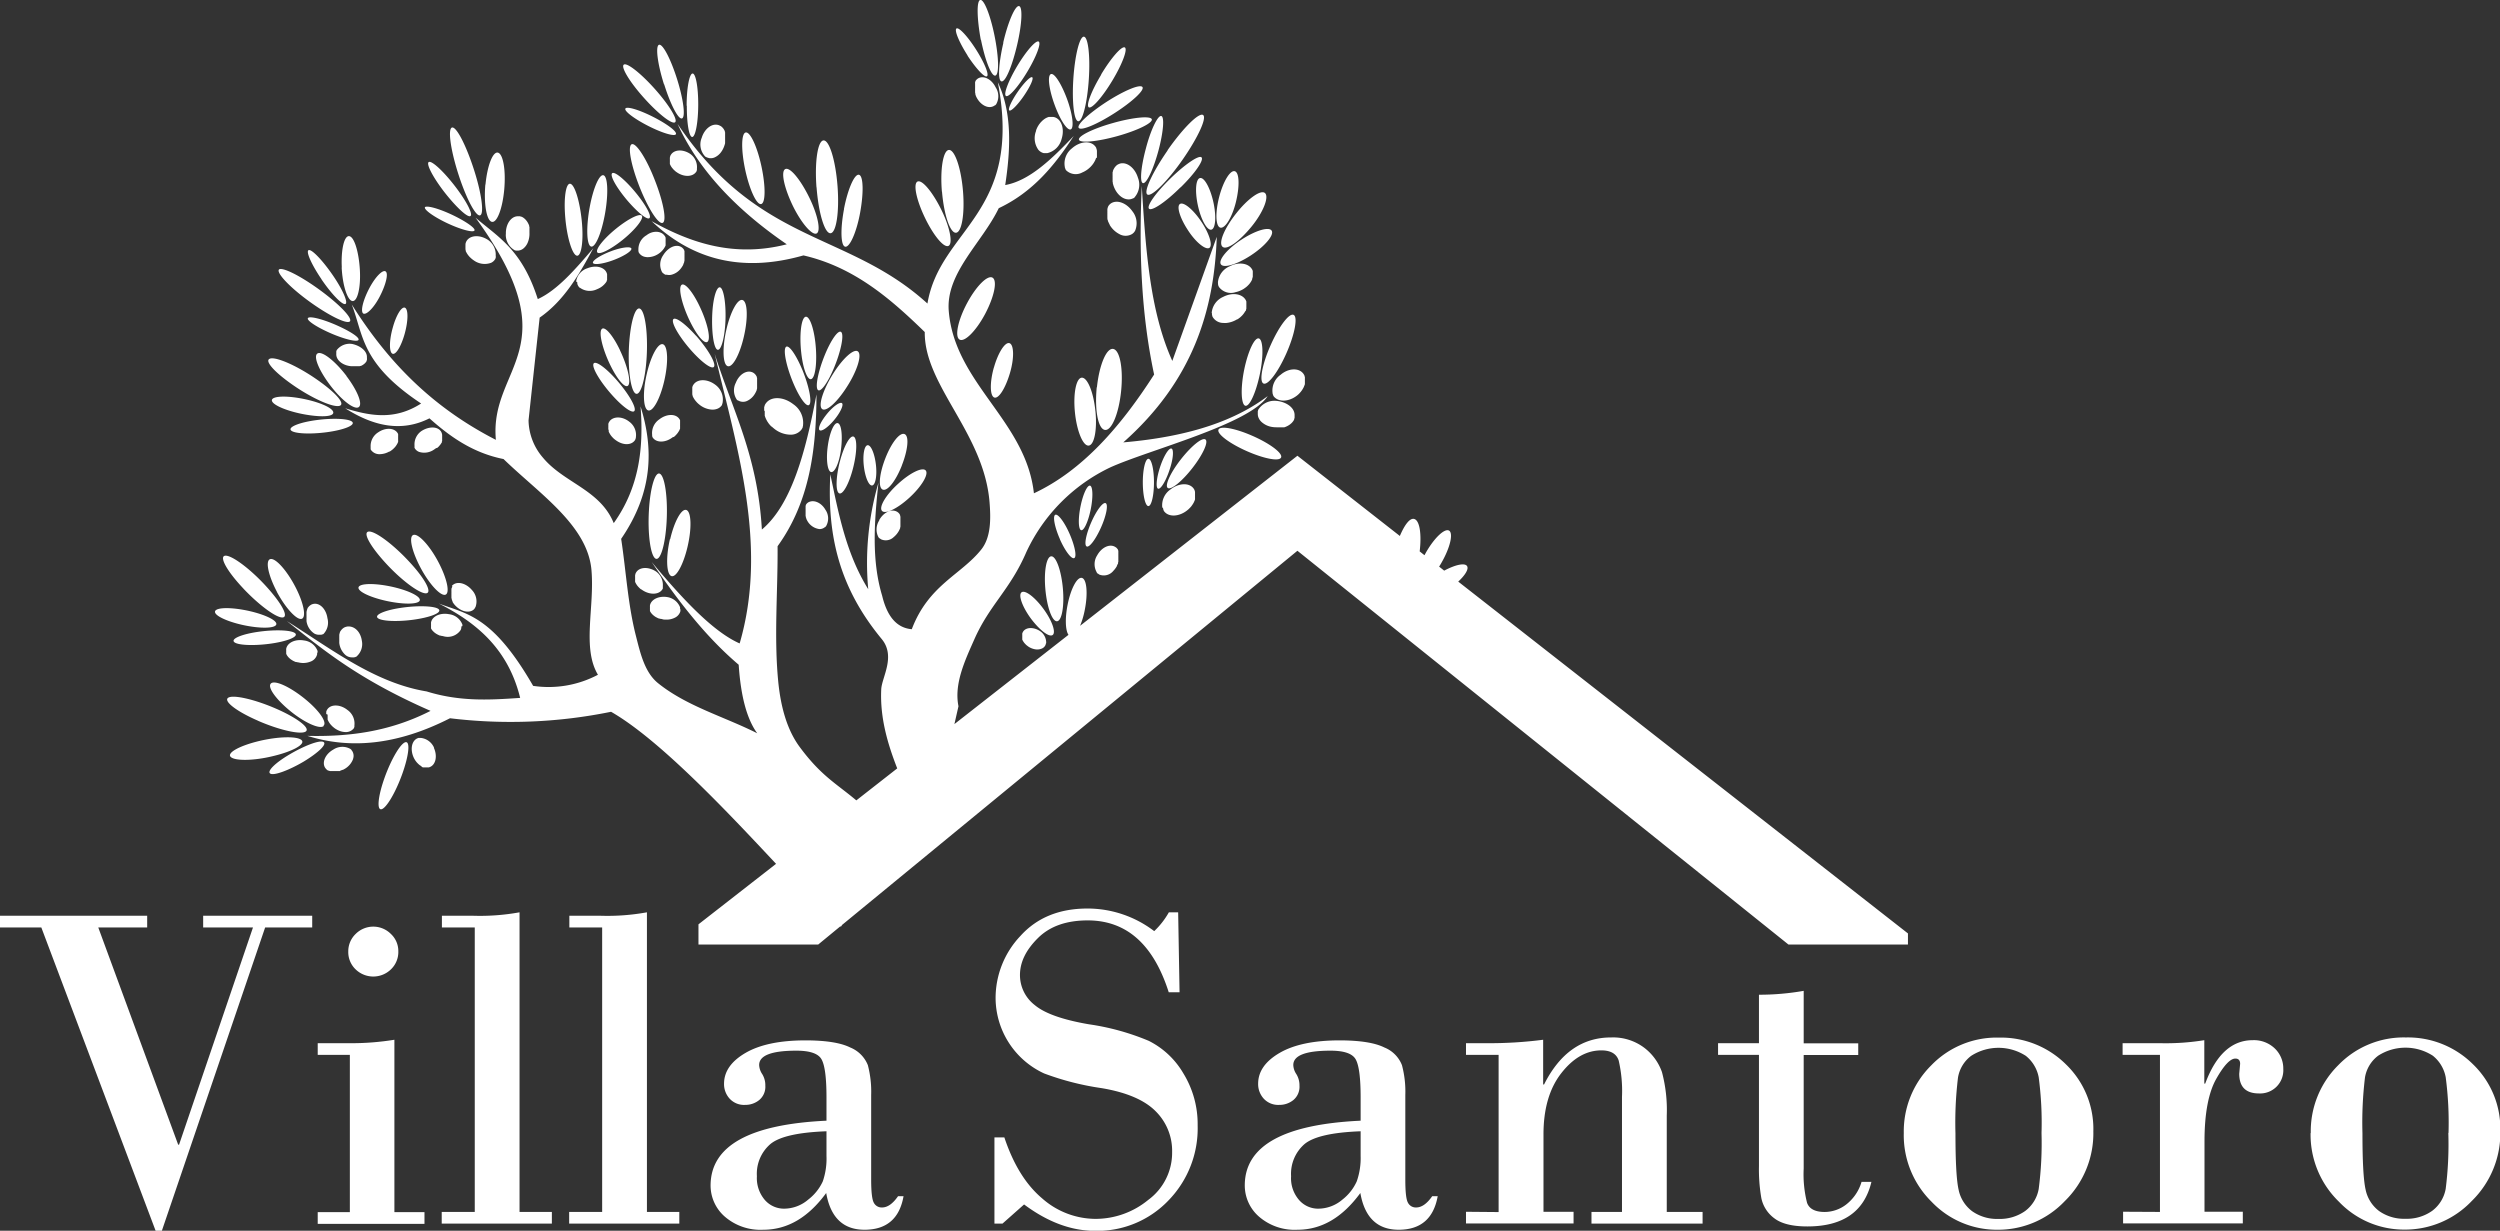 <?xml version="1.0" encoding="UTF-8"?>
<svg xmlns="http://www.w3.org/2000/svg" viewBox="0 0 522 256.98">
  <rect x="0" y="0" width="522" height="256.98" fill="#333333" stroke="none"/>
  <defs>
    <style>.cls-1{fill:#fff;fill-rule:evenodd;}</style>
  </defs>
  <g id="Livello_2" data-name="Livello 2">
    <g id="Livello_3" data-name="Livello 3">
      <path class="cls-1" d="M304.48,121.44c1.44-1.34,2.21-2.59,1.86-3.21-.43-.77-2.43-.34-4.79.92l-1.06-.84c.17-.26.34-.54.5-.83,1.78-3.09,2.49-6.08,1.6-6.67s-3.06,1.43-4.83,4.52l-.33.6-1-.8c.43-3.61,0-6.46-1.14-6.77-.91-.25-2,1.2-3,3.55L270.9,95.16l-45.38,35.51a17,17,0,0,0,1-3.42c.66-3.37.39-6.32-.61-6.58s-2.34,2.25-3,5.63c-.56,2.83-.45,5.36.19,6.25l-23.82,18.64.85-3.73c-.95-4.67,1.36-9.56,3.29-13.92,3.21-7.29,7.49-10.38,10.88-18.27a36.75,36.75,0,0,1,17.53-17.68c8.12-3.67,29.11-9,32.86-14.88-6.44,4.85-15.72,8.42-30.15,9.66,14.48-12.82,19-27.5,19.52-42.91l-9.28,25.9c-4.72-10.45-5.57-23.47-6.38-36.53-.58,13.24-.19,26.4,2.58,39.37-7,10.91-15,20.08-25.1,24.8-1.67-15.2-16.55-22.92-17.78-38.08-.64-7.92,7-14.3,10.44-21.45,7.07-3.33,11.68-8.91,15.66-15.08-4.59,4.82-9.21,9.32-14.31,10.25,1.18-7.79,1.41-15.22-1.54-21.46,5.28,27.59-12.05,30.48-14.7,46.2C177,48.22,158.59,51.25,141.48,25.88c4.14,9.14,11.7,17.53,22.8,25.13-10.76,2.75-19.78-.11-28.22-4.83,8.26,7.84,18.55,10.9,31.7,7.15,10.55,2.43,18.14,9,25.33,16-.13,11.18,12.37,21.07,13.53,35.57.26,3.32.34,7.25-1.74,9.85-4.23,5.29-11,7.39-14.5,16.63-2.92-.25-5.07-2.33-6.19-7-2.23-7.37-1.65-15.44-.77-23.58a60,60,0,0,0-2.13,22.23c-4.63-7.45-6.18-15.74-7.92-24-.68,12.88,1.9,23.71,10.73,34.4,3,3.64,0,8-.1,10.54-.27,5.92,1.34,11.34,3.34,16.47l-8.54,6.68C174.53,163.54,171.45,162,167,156c-2.76-3.71-3.94-8.55-4.45-13.15-1-9.54-.12-19.2-.19-28.8,6.74-9.33,8.09-20.31,8.12-31.7-2.28,12.15-5.25,23.05-11.4,28.22-.89-15.54-6.18-25-9.86-36.72,4.76,20.09,11.14,40.14,5.22,60.5-5.51-2.42-11.83-9.17-18.37-17,5.43,8,11.2,15.53,18.17,21.45.42,6.39,1.65,11.27,3.87,14.31-6.89-3.48-14.66-5.61-20.68-10.44-2.84-2.27-3.74-6.34-4.64-9.86-1.7-6.63-2.06-13.53-3.09-20.3,6.66-9.72,6.8-18.82,4.05-27.64.65,8.5-.19,16.77-5.6,24.36-2.85-7-10.4-8.38-14.79-13.68a12.22,12.22,0,0,1-3-7.78q1.15-10.73,2.32-21.45c5.06-3.51,8.22-8.92,11.21-14.5-3.78,4.44-7.56,8.8-11.6,10.63-3.3-10.34-8.28-12.95-13-17,20.07,27.55,2.83,30.93,4.25,46.39C89.4,84.6,80.41,74.63,73.44,63.57c2.5,6.44,1.84,12.27,14.49,20.68-5.61,3.61-10.75,2.55-15.85,1C78,89,83.81,90.29,89.67,87.35c4.34,3.86,9.07,7.22,15.47,8.5,7.48,7.26,17.56,13.84,18.36,23.2.67,7.81-2,16.22,1.35,21.84a22,22,0,0,1-13.53,2.32c-8.49-14.74-13.9-15-19.71-17.2,7.92,4,14.5,9.52,17,19.71-6.25.43-12.5.83-19.53-1.35-10.77-1.77-19.79-8.78-29.18-14.69,7.7,6.08,14.88,12.13,30,18.75-8.72,4.44-17.25,5.41-25.71,5.22,8.83,2.77,18.62,2,29.77-3.68a104.78,104.78,0,0,0,33.63-1.35c10.09,5.79,24.12,20.7,34.45,31.75L145.84,193v4.22h25l4.57-3.76c.21,0,.33-.07.36-.29L270.9,115l102.53,82.22h24.95v-2.32ZM120.31,58.78v-.1h0A3.45,3.45,0,0,1,122.68,56c1.74-.69,3.53-.24,4,1a1.38,1.38,0,0,1,.08.27h0a1.13,1.13,0,0,1,0,.18s0,0,0,0a1.92,1.92,0,0,1,0,.24v0a1.36,1.36,0,0,1,0,.2.31.31,0,0,1,0,.08l0,.16,0,.08a.75.75,0,0,1,0,.16l0,.09a.91.91,0,0,1-.07.14l0,.1-.08.13-.06.1-.09.13-.08.09-.11.13-.08.09-.12.12-.09.08-.13.12-.1.08-.15.11-.1.07-.17.11-.1.06-.21.1-.08.05-.31.13a3.47,3.47,0,0,1-3.55-.33l-.07,0a1.9,1.9,0,0,1-.4-.61,1.42,1.42,0,0,1-.07-.22s0,0,0-.06l0-.16v-.07A.92.92,0,0,1,120.31,58.78Zm20.16,32.51c-1.45,1.14-3.29,1.21-4.1.18h0l-.13-.18,0-.06-.07-.14,0-.07c0-.05,0-.1,0-.15a.14.14,0,0,1,0-.07v0h0a3.45,3.45,0,0,1,1.5-3.24c1.46-1.14,3.3-1.22,4.11-.18a1.5,1.5,0,0,1,.15.23h0a1,1,0,0,1,.07.15.08.08,0,0,1,0,0A1.43,1.43,0,0,1,142,88a.2.2,0,0,0,0,.07l0,.16a.34.34,0,0,1,0,.1s0,.1,0,.15v.1s0,.1,0,.15,0,.07,0,.1a.77.77,0,0,0,0,.15l0,.11,0,.15a.49.49,0,0,0,0,.11c0,.05,0,.1,0,.15l-.05.11-.06.14-.06.12s0,.09-.07.14l-.07.11-.09.14-.08.12a1.47,1.47,0,0,0-.1.13l-.09.11-.12.13-.09.1-.14.14-.09.09-.19.15Zm16.64-13.55a1.41,1.41,0,0,1,.24.13h0l.15.11,0,0,.17.16,0,0,.12.15.05.07.08.13.05.09.06.13a.49.49,0,0,1,0,.11.69.69,0,0,1,.05.13.76.76,0,0,1,0,.11l0,.15,0,.12a.68.68,0,0,1,0,.15s0,.08,0,.12,0,.1,0,.15,0,.09,0,.13v.16a.66.66,0,0,1,0,.14s0,.11,0,.16,0,.09,0,.14l0,.17s0,.09,0,.13,0,.12,0,.18l0,.13a1.39,1.39,0,0,1-.06.19l0,.12-.1.25a.17.17,0,0,0,0,0,4.68,4.68,0,0,1-.31.59h0a3.71,3.71,0,0,1-1.51,1.42,2,2,0,0,1-1.69.1h0l-.19-.1-.06,0-.13-.09L154,83.6l-.12-.11,0,0,0,0h0a3.44,3.44,0,0,1-.24-3.57C154.33,78.16,155.9,77.21,157.11,77.74ZM132.77,91.31h0v0a.25.25,0,0,0,0,.07s0,.1-.05.15l0,.07a.91.91,0,0,1-.07.14l0,.06-.12.18h0c-.75,1-2.38,1-3.77.06a4.15,4.15,0,0,1-.34-.24l-.26-.21-.08-.08-.15-.15-.09-.1-.12-.13-.09-.11-.1-.13-.08-.12-.08-.13-.08-.12s0-.09-.07-.14l-.06-.12-.06-.13s0-.09,0-.13l0-.13a2619332895820.31,2619332895820.31,0,0,0-.08-.26.5.5,0,0,1,0-.12.68.68,0,0,1,0-.14s0-.08,0-.12v-.13s0-.08,0-.11a.76.76,0,0,0,0-.15.31.31,0,0,0,0-.1l0-.16s0,0,0-.07a1.42,1.42,0,0,1,.07-.22l0,0a1.19,1.19,0,0,1,.08-.16h0l.15-.23c.81-1,2.65-1,4.11.18A3.42,3.42,0,0,1,132.77,91.31Zm5.63,31.07h0v0s0,0,0,.06a.75.75,0,0,1,0,.16.19.19,0,0,1,0,.07.88.88,0,0,1,0,.15l0,.06a2,2,0,0,1-.11.2c-.72,1.1-2.55,1.18-4.11.17l-.27-.19-.06,0-.19-.15-.08-.08-.15-.14-.08-.09a.86.86,0,0,1-.13-.14l-.08-.09-.11-.14-.07-.1-.09-.14-.07-.11-.07-.14-.06-.11-.06-.14a1.17,1.17,0,0,1,0-.11s0-.09,0-.14a.49.49,0,0,1,0-.11l0-.14,0-.11s0-.09,0-.14,0-.07,0-.11v-.24a.77.77,0,0,1,0-.15.28.28,0,0,1,0-.09,1.42,1.42,0,0,1,.05-.22.25.25,0,0,0,0-.07l.06-.14h0a1.41,1.41,0,0,1,.13-.24c.71-1.1,2.55-1.18,4.1-.17A3.43,3.43,0,0,1,138.4,122.38Zm3.67,4.89v.07a1.64,1.64,0,0,1,0,.22c0,.09-.05.18-.07.26a2.16,2.16,0,0,1-.91,1.06,3.79,3.79,0,0,1-2.15.49c-.2,0-.4,0-.6-.07h0l-.27-.07-.11,0-.2-.06-.12,0-.18-.07-.12-.05-.16-.08-.11-.06-.16-.08-.1-.07-.14-.09-.1-.08-.13-.1-.09-.08-.11-.1-.08-.09a.52.52,0,0,1-.1-.11l-.08-.09a1,1,0,0,0-.08-.11l-.06-.1a.75.75,0,0,1-.07-.12l-.06-.1,0-.12a.69.69,0,0,1,0-.1.74.74,0,0,1,0-.14l0-.09a1.57,1.57,0,0,1,0-.23v-.08s0-.09,0-.14h0a2.45,2.45,0,0,1,0-.27c.24-1.29,1.91-2.07,3.73-1.73A3.44,3.44,0,0,1,142,126.8h0v0a.64.64,0,0,1,0,.07s0,.1,0,.15,0,0,0,.08Zm-45.75,3.56v.07a.89.89,0,0,1,0,.22,1.41,1.41,0,0,1-.14.44,3.25,3.25,0,0,1-3.58,1.29h0l-.3-.07-.09,0-.22-.06-.11,0-.18-.07-.11-.05-.17-.08-.11-.06-.16-.09-.1-.06a.71.71,0,0,1-.14-.1l-.1-.07-.13-.1-.09-.08a1.14,1.14,0,0,1-.11-.11l-.08-.08-.1-.11-.08-.09-.08-.12a.47.47,0,0,1-.06-.09l-.08-.13a.41.41,0,0,0,0-.09.69.69,0,0,1,0-.13.36.36,0,0,1,0-.09s0-.1,0-.15a.24.24,0,0,0,0-.08,1.85,1.85,0,0,1,0-.23v-.08c0-.05,0-.1,0-.14h0a2.48,2.48,0,0,1,0-.27c.24-1.29,1.91-2.07,3.73-1.73a3.41,3.41,0,0,1,2.82,2.18h0v0a.2.2,0,0,1,0,.07l0,.16a.17.17,0,0,0,0,.07Zm-30.1,5.5a.22.22,0,0,1,0,.08,1.49,1.49,0,0,1,0,.21h0a2.18,2.18,0,0,1-1.46,1.55,4.06,4.06,0,0,1-2.27.18l-.32-.07-.1,0-.21-.06-.12,0-.18-.07-.12-.06-.16-.07-.11-.06-.15-.09-.11-.07-.14-.09-.1-.07-.12-.1-.09-.08-.12-.11-.08-.08-.1-.11-.07-.09-.09-.12-.06-.09a.75.75,0,0,1-.07-.12.93.93,0,0,1-.05-.1l-.06-.13,0-.09c0-.05,0-.09,0-.14l0-.09a1.81,1.81,0,0,1,0-.23.34.34,0,0,1,0-.1v-.12h0a1.24,1.24,0,0,1,0-.27c.24-1.29,1.91-2.07,3.72-1.74a3.45,3.45,0,0,1,2.83,2.19h0v0a.64.64,0,0,0,0,.07.77.77,0,0,1,0,.15.25.25,0,0,1,0,.08A.76.76,0,0,1,66.22,136.33Zm7.37,20.57a1.88,1.88,0,0,1,.22,1.19,3.47,3.47,0,0,1-.13.51,4,4,0,0,1-1.81,2,2.1,2.1,0,0,1-.3.15.2.2,0,0,1-.08,0l-.21.09-.11,0L71,161l-.12,0-.18,0-.12,0-.17,0-.13,0-.16,0h-.68l-.15,0-.11,0-.14,0-.11,0-.14-.05-.09,0-.14-.07-.08,0-.16-.1,0,0-.18-.16h0l-.13-.15h0a1.77,1.77,0,0,1-.16-.22c-.65-1.15.12-2.82,1.73-3.73a3.42,3.42,0,0,1,3.57-.15h0l.25.22,0,.06A1.1,1.1,0,0,1,73.59,156.9Zm17-.76c.77,1.69.41,3.49-.79,4a2.5,2.5,0,0,1-.25.09h0l-.19,0h0a1,1,0,0,1-.24,0h-.32l-.16,0-.09,0-.15,0-.1,0-.13-.06-.11-.05L88,160l-.11-.07-.12-.08-.11-.07-.12-.09-.1-.09-.11-.1-.1-.1-.11-.11-.1-.11a1.47,1.47,0,0,1-.1-.13l-.09-.11-.1-.14-.08-.12-.09-.16a.75.75,0,0,1-.07-.12l-.12-.24,0,0c-.76-1.69-.41-3.49.79-4h0l.2-.08.07,0,.14,0h.33A3.42,3.42,0,0,1,90.64,156.14Zm3.76-33.81h0a1.8,1.8,0,0,1,.2-.19c1-.84,2.79-.36,4,1.07a3.44,3.44,0,0,1,.75,3.5h0v0a1.67,1.67,0,0,1-.18.28l0,.06a1.88,1.88,0,0,1-.24.25c-1,.83-2.79.36-4-1.07v0c-.06-.08-.13-.16-.19-.25l-.05-.07-.13-.2,0-.09a1.14,1.14,0,0,1-.1-.19l0-.09-.09-.19,0-.1-.06-.18a.42.42,0,0,1,0-.1c0-.06,0-.12,0-.18a.36.36,0,0,1,0-.1,1.16,1.16,0,0,1,0-.18s0-.07,0-.1a1.11,1.11,0,0,1,0-.17.41.41,0,0,1,0-.11.86.86,0,0,1,0-.16v-.1c0-.06,0-.11,0-.16a.34.34,0,0,1,0-.1,1,1,0,0,1,0-.16s0-.06,0-.09l0-.15s0-.05,0-.08a.89.89,0,0,1,.08-.17l0-.05a.82.82,0,0,1,.12-.2s0,0,0,0ZM67.51,132.41h0l0,0-.07,0-.13.07-.07,0-.14.05-.07,0-.21,0h0a2,2,0,0,1-1.18-.24A3.71,3.71,0,0,1,64,129.7c0-.12,0-.23,0-.34v-.08a1.93,1.93,0,0,1,0-.24v-.11a1.48,1.48,0,0,0,0-.21.49.49,0,0,0,0-.12l0-.18a.5.5,0,0,1,0-.12l0-.18,0-.12,0-.16s0-.08,0-.12l.06-.15s0-.07,0-.11a.61.61,0,0,1,.07-.14.54.54,0,0,1,0-.11l.08-.13,0-.09.09-.13.07-.08.1-.12.06-.07.12-.1.06-.06.17-.11,0,0a2.25,2.25,0,0,1,.21-.12h0l.18-.06h0a1.31,1.31,0,0,1,.27-.06c1.3-.19,2.57,1.15,2.83,3A3.44,3.44,0,0,1,67.51,132.41Zm.61,16.68c0-.05,0-.1,0-.15a.28.28,0,0,1,0-.09l0-.17s0,0,0-.06a1.42,1.42,0,0,1,.07-.22.05.05,0,0,1,0,0,1.19,1.19,0,0,1,.08-.16h0a1.5,1.5,0,0,1,.15-.23c.81-1,2.65-.93,4.1.21a3.46,3.46,0,0,1,1.48,3.26h0v0a.25.25,0,0,1,0,.07.78.78,0,0,1,0,.14l0,.08-.06.13,0,.06a.94.94,0,0,1-.12.18h0a2.12,2.12,0,0,1-1.82.71,3.76,3.76,0,0,1-1.1-.24,4.61,4.61,0,0,1-1.19-.68l-.1-.09-.15-.12-.11-.11-.12-.12-.1-.11-.11-.12-.09-.12-.1-.13-.08-.12-.08-.13a.75.75,0,0,1-.07-.12.91.91,0,0,1-.07-.14.34.34,0,0,1-.06-.12l-.06-.14a.61.61,0,0,1,0-.12s0-.09,0-.14l0-.12a.57.57,0,0,1,0-.14.43.43,0,0,1,0-.11.78.78,0,0,1,0-.14.49.49,0,0,1,0-.12.66.66,0,0,1,0-.14Zm7.43-15.33a3.44,3.44,0,0,1-1.18,3.38h0l-.07,0-.13.07-.07,0-.15.05-.06,0-.22,0h0l-.24,0a2.11,2.11,0,0,1-1.43-.62,4,4,0,0,1-1.16-2.38.28.28,0,0,1,0-.09l0-.23V134c0-.06,0-.13,0-.19s0-.09,0-.13v-.19s0-.09,0-.13a.88.88,0,0,1,0-.17.51.51,0,0,1,0-.13l0-.17,0-.13s0-.1,0-.15a.56.56,0,0,0,0-.12l.06-.15,0-.12.07-.14s0-.07,0-.1l.08-.13.06-.1.09-.12.06-.08.1-.12a.46.46,0,0,1,.07-.07,1.31,1.31,0,0,1,.12-.11l.06-.05.16-.12,0,0,.21-.11h0l.19-.07h0l.27-.07C74,130.6,75.29,131.93,75.55,133.76ZM150.89,84h0v0a.19.19,0,0,0,0,.07l-.06.17,0,.08-.07.15,0,.07a1.27,1.27,0,0,1-.13.19v0a2,2,0,0,1-.85.62,2.74,2.74,0,0,1-1.26.17,4.66,4.66,0,0,1-2.45-1l-.08-.07-.2-.16-.11-.11-.15-.14-.1-.12-.13-.14-.1-.13-.11-.14-.09-.13-.1-.15s-.05-.09-.07-.13l-.09-.15-.06-.14a1,1,0,0,1-.07-.15,1.12,1.12,0,0,1,0-.13l-.06-.16,0-.13,0-.16a.51.51,0,0,1,0-.13l0-.15c0-.05,0-.09,0-.13a.81.81,0,0,1,0-.16v-.11a.91.91,0,0,1,0-.17.34.34,0,0,1,0-.1l0-.19a.64.64,0,0,1,0-.07,1.83,1.83,0,0,1,.08-.25s0,0,0,0a.89.89,0,0,1,.08-.17h0a1.84,1.84,0,0,1,.17-.25c.9-1.15,2.94-1.07,4.56.2A3.79,3.79,0,0,1,150.89,84Zm8.67,1.69a1.48,1.48,0,0,1,0-.21s0-.08,0-.12,0-.16,0-.24,0-.06,0-.09.06-.2.1-.3l0-.06a1.47,1.47,0,0,1,.1-.22h0a2.11,2.11,0,0,1,.21-.31c1.11-1.43,3.63-1.32,5.64.24a4.7,4.7,0,0,1,2.06,4.46h0a0,0,0,0,1,0,0,.29.29,0,0,1,0,.09,1.72,1.72,0,0,1-.07.21l0,.1c0,.06-.06.12-.09.19l-.05.08a2.13,2.13,0,0,1-.16.25h0a2.83,2.83,0,0,1-2.29,1,5.53,5.53,0,0,1-3.35-1.24l-.35-.29-.1-.1L161,89a.69.69,0,0,1-.11-.13l-.18-.19a1.71,1.71,0,0,0-.11-.14l-.15-.19-.1-.16a1.27,1.27,0,0,1-.13-.19l-.09-.15-.1-.2a.8.8,0,0,1-.08-.16l-.09-.19-.06-.16a1.59,1.59,0,0,1-.07-.2.75.75,0,0,1-.05-.16,1.33,1.33,0,0,1,0-.19l0-.16a.69.69,0,0,1,0-.2.77.77,0,0,1,0-.15,1.34,1.34,0,0,1,0-.2Zm12.84,20.82a3.21,3.21,0,0,1,.09,3.34h0a2.39,2.39,0,0,1-.22.23l-.05,0a1.51,1.51,0,0,1-.26.18,1.69,1.69,0,0,1-.88.21,3.39,3.39,0,0,1-2.59-1.87c-.05-.1-.09-.19-.14-.28l0-.08c0-.07-.06-.14-.08-.2a.49.49,0,0,1,0-.11l-.06-.17,0-.11c0-.06,0-.12,0-.17a.5.5,0,0,1,0-.12l0-.16s0-.07,0-.11,0-.11,0-.16,0-.08,0-.11v-.27a.71.71,0,0,0,0-.14s0-.08,0-.11a.59.59,0,0,1,0-.14.43.43,0,0,1,0-.11l0-.13,0-.1s0-.08,0-.13a.36.36,0,0,1,0-.09l.06-.12,0-.08.09-.13a.1.1,0,0,1,0,0,1.15,1.15,0,0,1,.14-.17l0,0,.12-.1h0a1.1,1.1,0,0,1,.21-.14C170,104.27,171.57,105,172.4,106.53Zm46,27.8h0a1.43,1.43,0,0,1-.07.28l0,0a1.23,1.23,0,0,1-.12.26h0a1.47,1.47,0,0,1-.7.58,2.46,2.46,0,0,1-1.49.12h0a3.72,3.72,0,0,1-1.24-.5.18.18,0,0,0-.07-.05l-.15-.11-.09-.07-.13-.1-.08-.07-.11-.11-.08-.08-.1-.11-.07-.08-.09-.11-.06-.09-.08-.12-.06-.08-.06-.12-.05-.09a.61.61,0,0,1-.05-.12.36.36,0,0,1,0-.09.56.56,0,0,1,0-.12l0-.09,0-.13a.19.19,0,0,1,0-.08s0-.09,0-.13,0-.05,0-.08v-.2a1,1,0,0,1,0-.17v0a1.29,1.29,0,0,1,0-.19v0l.06-.16h0a2.12,2.12,0,0,1,.11-.21c.59-.93,2.13-1,3.44-.18A2.88,2.88,0,0,1,218.44,134.33Zm-34.83-25.7c.89-1.62,2.54-2.41,3.69-1.78a1.3,1.3,0,0,1,.23.15h0a1.49,1.49,0,0,1,.14.12s0,0,0,0l.16.18,0,0a.86.86,0,0,1,.1.16.25.25,0,0,1,0,.07.91.91,0,0,1,.07.14.36.36,0,0,1,0,.09.78.78,0,0,1,.05.14.23.23,0,0,1,0,.11.57.57,0,0,1,0,.14.43.43,0,0,1,0,.11l0,.15s0,.08,0,.12a.76.76,0,0,1,0,.15s0,.08,0,.12a.86.86,0,0,1,0,.16v.13s0,.1,0,.16,0,.08,0,.13l0,.16,0,.13c0,.06,0,.11,0,.17a.65.65,0,0,1,0,.13,1.09,1.09,0,0,1-.05.17s0,.09,0,.13a1.22,1.22,0,0,1-.07.17.75.75,0,0,1-.06.13,1.3,1.3,0,0,1-.08.17l-.06.12a4.46,4.46,0,0,1-1.09,1.31,2.38,2.38,0,0,1-2.61.47h0a1.79,1.79,0,0,1-.28-.2l-.06,0a2.5,2.5,0,0,1-.22-.24v0h0A3.45,3.45,0,0,1,183.61,108.63ZM229,119.5h0a3.41,3.41,0,0,1,.1-3.56c.89-1.62,2.54-2.42,3.69-1.78a1.14,1.14,0,0,1,.23.15h0c.06,0,.1.09.15.13l0,0a1.37,1.37,0,0,1,.16.18l0,0,.11.16a.16.16,0,0,0,0,.07l.07.15a.36.36,0,0,0,0,.09s0,.09,0,.14l0,.1s0,.1,0,.15,0,.07,0,.11l0,.15a.37.37,0,0,0,0,.11c0,.06,0,.11,0,.16v.28a.62.62,0,0,1,0,.13c0,.05,0,.1,0,.15s0,.09,0,.14l0,.16a.59.59,0,0,1,0,.13,1,1,0,0,0,0,.17.5.5,0,0,0,0,.13l-.06.17s0,.08,0,.13,0,.12-.08.17a.5.5,0,0,1-.05.13l-.11.23s0,0,0,.06a4.48,4.48,0,0,1-.74,1,2.56,2.56,0,0,1-2.92.79h0a2.83,2.83,0,0,1-.28-.2l-.06,0a1.71,1.71,0,0,1-.22-.25ZM242.69,106h0a4,4,0,0,1,1.7-3.8c1.69-1.34,3.83-1.46,4.79-.26a2.33,2.33,0,0,1,.17.26h0l.09.18,0,.06a2,2,0,0,1,.08.26s0,0,0,.07,0,.13,0,.2,0,.07,0,.11a.91.91,0,0,1,0,.17v.29s0,.09,0,.13a1,1,0,0,1,0,.17l0,.13a1,1,0,0,1,0,.17.65.65,0,0,1,0,.13.84.84,0,0,1-.05.17l-.06.14a1.11,1.11,0,0,1-.07.16l-.06.14-.09.17-.08.13-.1.16-.09.13-.12.17-.09.12-.15.17-.1.1a1.7,1.7,0,0,1-.19.19l-.07.08-.3.25c-1.68,1.35-3.82,1.46-4.78.27a1.43,1.43,0,0,1-.15-.22.25.25,0,0,1,0-.07l-.08-.16a.2.2,0,0,0,0-.08,1.21,1.21,0,0,1-.05-.18l0-.07Zm29.43-28a2.33,2.33,0,0,1,.17.26h0l.09.18,0,.06a2.41,2.41,0,0,1,.08.25.29.29,0,0,1,0,.09,1.06,1.06,0,0,1,0,.19.37.37,0,0,1,0,.11,1,1,0,0,1,0,.17.56.56,0,0,1,0,.13v.16a.78.78,0,0,1,0,.14.77.77,0,0,1,0,.15l0,.15,0,.15c0,.05,0,.1-.05.15a1.42,1.42,0,0,1-.05.16l-.06.14-.06.16a.91.91,0,0,0-.07.14l-.09.16a1,1,0,0,1-.08.14,1.4,1.4,0,0,1-.1.16,1,1,0,0,1-.09.13.61.61,0,0,1-.12.16l-.09.13-.15.16a.52.52,0,0,1-.1.11,1.62,1.62,0,0,1-.18.19.6.6,0,0,0-.08.08c-.1.08-.19.17-.3.25C269.12,83.9,267,84,266,82.82a1.43,1.43,0,0,1-.15-.22.25.25,0,0,0,0-.07l-.08-.16,0-.08a.64.64,0,0,1-.06-.18.19.19,0,0,1,0-.07v0h0a4,4,0,0,1,1.7-3.8C269,76.87,271.16,76.75,272.12,78Zm-1.81,8.68c0,.11,0,.22,0,.32h0l0,.16a.29.29,0,0,0,0,.09l-.09.26,0,.08a.8.8,0,0,1-.08.16l-.06.1a.71.71,0,0,1-.1.14.86.86,0,0,0-.07.1l-.11.12-.09.1-.12.11-.11.09-.13.11-.12.08-.15.1-.12.07-.16.09-.13.06-.18.08-.14.06-.19.06-.14,0-.21,0-.14,0-.22,0-.14,0-.24,0-.14,0h-.38a5,5,0,0,1-.78-.05,4.22,4.22,0,0,1-2.39-1.09,2.51,2.51,0,0,1-.67-1.06,2,2,0,0,1-.08-.56,2.46,2.46,0,0,1,0-.26.17.17,0,0,1,0-.07,1.16,1.16,0,0,1,0-.18.29.29,0,0,1,0-.09l.06-.17,0-.08v0h0a4,4,0,0,1,3.7-1.92C268.55,83.86,270.3,85.1,270.31,86.63ZM253,65.4h0A4,4,0,0,1,255.37,62c1.92-1,4-.69,4.75.67.05.1.08.19.12.29h0a1,1,0,0,1,0,.17.24.24,0,0,1,0,.08,2.51,2.51,0,0,1,0,.27v.28s0,.07,0,.1,0,.12,0,.18a.52.52,0,0,0,0,.11,1.36,1.36,0,0,0,0,.17s0,.08,0,.12l-.06.17a.61.61,0,0,1,0,.12l-.07.16L260,65a1.4,1.4,0,0,1-.1.16.75.75,0,0,1-.07.12l-.11.15-.08.12-.13.15-.09.11-.15.15a.94.94,0,0,1-.1.1l-.16.15-.11.09a1.33,1.33,0,0,1-.19.14.39.39,0,0,1-.1.08l-.23.16-.08,0-.34.19a5.27,5.27,0,0,1-1.83.56,4.12,4.12,0,0,1-.7,0,2.58,2.58,0,0,1-2.22-1.24,2.44,2.44,0,0,1-.1-.24.24.24,0,0,1,0-.08,1.54,1.54,0,0,1-.05-.17s0-.06,0-.09a1.1,1.1,0,0,1,0-.18.25.25,0,0,1,0-.08Zm1.3-6.38h0a4,4,0,0,1,2.42-3.4c1.91-1,4-.69,4.74.67a1.78,1.78,0,0,1,.12.29h0a.94.94,0,0,1,0,.16l0,.09a1.24,1.24,0,0,1,0,.27.27.27,0,0,1,0,.09,1.15,1.15,0,0,1,0,.19s0,.07,0,.11a1,1,0,0,1,0,.17.5.5,0,0,1,0,.12,2.81,2.81,0,0,1-.08.29,1.42,1.42,0,0,1-.05.16.61.61,0,0,0,0,.12s-.05.11-.08.16l-.06.12-.09.16-.08.12-.1.15-.09.12-.12.15-.1.11a.93.93,0,0,1-.14.14l-.1.11-.16.14-.11.1-.18.13a.94.94,0,0,1-.12.09l-.2.14-.11.07a3.07,3.07,0,0,1-.31.17l0,0A4.88,4.88,0,0,1,258,61a3.11,3.11,0,0,1-3.42-1,1.4,1.4,0,0,1-.1-.16h0a2.56,2.56,0,0,1-.11-.24.24.24,0,0,0,0-.08l-.05-.17a.29.29,0,0,0,0-.09c0-.06,0-.12,0-.18a.22.22,0,0,0,0-.08ZM237,48.2h0v0a.56.56,0,0,1-.05.08l-.1.14-.06.08-.11.12-.07.06-.19.16h0a2.65,2.65,0,0,1-2.77,0,5.07,5.07,0,0,1-1.75-1.57l-.21-.32a.59.59,0,0,0,0-.08l-.14-.25-.06-.12c0-.07-.07-.14-.1-.22a.69.69,0,0,0-.05-.13c0-.07,0-.14-.07-.2s0-.1,0-.14a1.46,1.46,0,0,1-.05-.2.74.74,0,0,1,0-.14c0-.07,0-.13,0-.19s0-.1,0-.15a1.1,1.1,0,0,1,0-.18.71.71,0,0,1,0-.14,1.09,1.09,0,0,1,0-.18v-.14a.91.91,0,0,1,0-.17c0-.05,0-.09,0-.14l0-.17a.5.5,0,0,1,0-.12c0-.06,0-.11,0-.17l0-.11a1.22,1.22,0,0,1,.07-.17.42.42,0,0,1,0-.1l.09-.18a.21.21,0,0,1,0-.06,1.88,1.88,0,0,1,.16-.23l0,0a1.07,1.07,0,0,1,.14-.16h0a1.64,1.64,0,0,1,.24-.21c1.26-.88,3.28-.16,4.52,1.61A4,4,0,0,1,237,48.2Zm0-7h0l-.06,0-.15.11-.08.05-.16.09-.07,0-.24.1h0c-1.47.44-3.17-.87-3.79-2.94v0l-.09-.33s0-.09,0-.14a1.89,1.89,0,0,1-.05-.23c0-.05,0-.1,0-.15s0-.15,0-.22,0-.1,0-.15,0-.14,0-.21a.76.76,0,0,1,0-.15v-.2c0-.05,0-.1,0-.15a1.37,1.37,0,0,1,0-.19.59.59,0,0,1,0-.14,1.16,1.16,0,0,1,0-.18l0-.14c0-.06,0-.12.05-.17s0-.09,0-.14l.07-.16a.61.61,0,0,1,.05-.12.8.8,0,0,1,.08-.16l.06-.11.09-.15.07-.09a.76.76,0,0,1,.11-.14l.07-.08.15-.15,0,0a1.84,1.84,0,0,1,.22-.17l0,0,.19-.1h0l.29-.12c1.47-.44,3.17.88,3.79,2.94A4,4,0,0,1,236.9,41.2ZM217.56,25.29a1.59,1.59,0,0,1,.13-.13l.11-.09.13-.11.12-.09.14-.09.12-.08.14-.07a.52.52,0,0,1,.13-.06.35.35,0,0,1,.14-.06l.13-.05.15-.05.12,0,.17,0,.1,0h.37l.16,0h0l.3.07c1.46.48,2.1,2.53,1.43,4.58a4,4,0,0,1-3,2.92h-.37l-.18,0H218a1.14,1.14,0,0,1-.25-.06,2.17,2.17,0,0,1-.93-.63,4.15,4.15,0,0,1-.49-3.95s0-.08,0-.13l.09-.23a1,1,0,0,1,.07-.15,1.54,1.54,0,0,1,.08-.19,1.09,1.09,0,0,0,.08-.15,1.62,1.62,0,0,1,.1-.18l.09-.14a1.4,1.4,0,0,1,.1-.16.64.64,0,0,1,.1-.13l.11-.15.1-.12.12-.14ZM208,21.77h0a1.67,1.67,0,0,1-.23.23l-.06,0a1.41,1.41,0,0,1-.29.18h0c-1.16.57-2.75-.29-3.55-1.92l-.14-.3s0-.05,0-.08a1.43,1.43,0,0,1-.08-.22.42.42,0,0,1,0-.1c0-.07,0-.13-.05-.2l0-.11,0-.18a.5.5,0,0,1,0-.12,1.11,1.11,0,0,1,0-.17.62.62,0,0,1,0-.13.86.86,0,0,1,0-.16v-.28a.49.49,0,0,0,0-.12s0-.1,0-.15,0-.08,0-.12l0-.14,0-.11a.74.74,0,0,1,0-.14.42.42,0,0,1,0-.1.69.69,0,0,1,0-.13.36.36,0,0,0,0-.09l.08-.13s0-.05,0-.08l.1-.13.05-.06.15-.16,0,0,.13-.1h0a1.42,1.42,0,0,1,.23-.14c1.16-.57,2.75.29,3.55,1.92A3.38,3.38,0,0,1,208,21.77ZM145.52,35.19h0v0s0,.06,0,.08l0,.14,0,.08a.69.69,0,0,1-.05.13l0,.07a1.62,1.62,0,0,1-.1.18h0c-.72,1.08-2.53,1.14-4,.14l0,0-.23-.16-.09-.07-.15-.13-.09-.09-.14-.12-.08-.1-.12-.13-.08-.1-.11-.13a.61.61,0,0,0-.07-.1l-.09-.14-.06-.1-.07-.14a.54.54,0,0,1-.05-.11.91.91,0,0,1-.07-.14s0-.07,0-.11,0-.09,0-.14l0-.1,0-.15a.36.36,0,0,1,0-.1s0-.1,0-.15,0-.06,0-.09v-.24a.88.88,0,0,1,0-.17.17.17,0,0,1,0-.07,1.74,1.74,0,0,1,.05-.22.14.14,0,0,0,0-.06l.06-.14h0a1,1,0,0,1,.13-.23c.71-1.08,2.52-1.15,4-.15A3.37,3.37,0,0,1,145.52,35.19Zm-42,18.24h0v0s0,0,0,.08l0,.16,0,.08a.52.52,0,0,1-.06.16l0,.06a.94.94,0,0,1-.12.22,1.94,1.94,0,0,1-.79.68,3.87,3.87,0,0,1-3.66-.53l0,0a2,2,0,0,1-.25-.18l-.1-.08-.17-.14-.1-.1-.15-.13-.1-.11-.12-.14-.1-.12-.11-.14-.08-.12-.09-.14a.75.75,0,0,1-.07-.12,1.09,1.09,0,0,1-.08-.15.75.75,0,0,1-.07-.12l-.06-.15,0-.12c0-.05,0-.1-.05-.15a.65.65,0,0,0,0-.13l0-.15a.5.5,0,0,1,0-.12.77.77,0,0,1,0-.15.49.49,0,0,1,0-.12.81.81,0,0,1,0-.16v-.1a1.1,1.1,0,0,0,0-.18.22.22,0,0,0,0-.08l.06-.24,0,0a1.34,1.34,0,0,1,.07-.18h0a1.3,1.3,0,0,1,.14-.26c.79-1.19,2.78-1.26,4.45-.16A3.74,3.74,0,0,1,103.5,53.43Zm2.11-4.52c-.09-2,1-3.68,2.41-3.75h.29l.18,0h.06l.24.08.07,0,.17.08.09.05.13.08.09.07.13.1.09.08.11.11a.76.76,0,0,1,.09.09l.1.12.08.1.1.14.07.11.09.15.06.12a.8.8,0,0,1,.08.16l.06.12a1.34,1.34,0,0,0,.07.18s0,.08,0,.13a1.39,1.39,0,0,1,.06.19.5.5,0,0,1,0,.13c0,.07,0,.14,0,.21l0,.12,0,.25s0,.07,0,.1l0,.36a4.73,4.73,0,0,1-.36,2.06,3.18,3.18,0,0,1-.83,1.17,2,2,0,0,1-1.23.51H108l-.17,0-.08,0-.16-.05-.07,0h0A3.7,3.7,0,0,1,105.61,48.91Zm33.17.34c.05.08.09.16.13.24h0l.05.14,0,.07a1.42,1.42,0,0,1,0,.22s0,.05,0,.07,0,.11,0,.16v.24a.34.34,0,0,0,0,.1c0,.05,0,.1,0,.15a.3.3,0,0,0,0,.1.74.74,0,0,1,0,.14l0,.11c0,.05,0,.09,0,.14l0,.11-.06.14a1.17,1.17,0,0,0-.05.11l-.08.13-.06.11-.09.13-.07.11-.1.12a1,1,0,0,1-.08.11l-.11.12-.1.11-.12.11-.1.1-.15.12-.1.08-.21.15,0,0a4.1,4.1,0,0,1-2.32.71,3,3,0,0,1-.53-.07,1.94,1.94,0,0,1-1.19-.78h0a1.74,1.74,0,0,1-.11-.18l0-.07-.05-.14a.19.19,0,0,1,0-.07,1,1,0,0,1,0-.14s0-.05,0-.08v0h0a3.37,3.37,0,0,1,1.71-3.06C136.26,48.11,138.07,48.17,138.78,49.25ZM92.08,90.1a1.34,1.34,0,0,1,.12.24h0a.94.94,0,0,1,.06.15.14.14,0,0,1,0,.06l.06.22v.06a1,1,0,0,1,0,.17v.24s0,.06,0,.09a.88.88,0,0,1,0,.16.29.29,0,0,1,0,.09l0,.15,0,.1,0,.15a1,1,0,0,1,0,.1l-.06.15,0,.1c0,.05,0,.1-.08.14l-.06.11-.09.14a.36.36,0,0,0-.07.1l-.11.13-.08.1-.11.13-.09.09-.13.13-.1.09L91,93.6l-.09.08-.22.15,0,0a3.57,3.57,0,0,1-3.14.54,1.79,1.79,0,0,1-.89-.68,2,2,0,0,1-.11-.2l0-.06a.58.58,0,0,1,0-.14l0-.07,0-.15a.64.64,0,0,1,0-.07v0h0A3.38,3.38,0,0,1,88,90C89.56,89,91.36,89,92.08,90.1ZM83,90.39c.05.08.09.16.13.24h0l0,.14,0,.07a1.42,1.42,0,0,1,0,.22s0,0,0,.07,0,.11,0,.16v.24a.31.31,0,0,0,0,.1s0,.1,0,.15,0,.06,0,.1a1,1,0,0,1,0,.14.45.45,0,0,1,0,.11s0,.09,0,.14l-.05.11-.06.14a.47.47,0,0,1-.05.1.64.64,0,0,1-.08.14l-.06.11-.09.13-.07.11-.1.13-.08.1-.11.12-.1.1a1.36,1.36,0,0,1-.12.12l-.1.1-.15.12-.1.08-.26.19h0l-.2.12-.09,0a4.09,4.09,0,0,1-1.89.54A2.15,2.15,0,0,1,77.5,94h0a1.74,1.74,0,0,1-.11-.18l0-.07a.78.78,0,0,0,0-.14.19.19,0,0,1,0-.08.65.65,0,0,1,0-.13s0,0,0-.08v0h0A3.37,3.37,0,0,1,79,90.25C80.47,89.25,82.28,89.31,83,90.39Zm-6.38-15.7a2,2,0,0,1,0,.26h0a.88.88,0,0,1,0,.15s0,0,0,.06l-.09.2,0,.07-.09.13-.06.08-.09.11-.07.08-.1.09-.09.07-.11.09-.09.07-.12.07-.11.07-.13.06-.11.06-.14,0-.12.05-.15,0-.12,0-.16,0-.13,0-.17,0-.13,0-.18,0h-.77c-1.81-.16-3.19-1.34-3.07-2.63h0a1.55,1.55,0,0,1,0-.21.14.14,0,0,1,0-.07.57.57,0,0,1,0-.14l0-.08.06-.13,0-.06v0h0a3.4,3.4,0,0,1,3.26-1.32C75.36,72.22,76.73,73.4,76.61,74.69Zm65.64-23.11.21.16h0l.14.13,0,0,.14.18,0,0s.07.1.1.16l0,.07.07.14,0,.1a.58.58,0,0,1,0,.14l0,.1,0,.14s0,.07,0,.11,0,.1,0,.15a.49.49,0,0,1,0,.12.66.66,0,0,1,0,.15v.12s0,.1,0,.15,0,.08,0,.13,0,.1,0,.15a.69.69,0,0,0,0,.13c0,.05,0,.11,0,.16l0,.13a1.54,1.54,0,0,1-.05.17.56.56,0,0,1,0,.12l-.06.18a1.17,1.17,0,0,0-.05.11,1.76,1.76,0,0,1-.09.2l0,.09c-.05.09-.1.19-.16.28a4,4,0,0,1-.36.52,3.59,3.59,0,0,1-1.93,1.29,2.08,2.08,0,0,1-1,0h0l-.16,0-.06,0-.06,0-.16-.08a1.39,1.39,0,0,1-.27-.21.12.12,0,0,1-.05,0,2.62,2.62,0,0,1-.22-.25h0a3.38,3.38,0,0,1,.22-3.51C139.48,51.64,141.14,50.91,142.25,51.58Zm4.24-22.74c.55-1.9,2.1-3.13,3.47-2.74a2.15,2.15,0,0,1,.27.1h0l.16.09.05,0,.2.15a.34.34,0,0,1,.06.06.74.74,0,0,1,.13.12.27.27,0,0,1,.07.08l.1.11.07.1a.57.57,0,0,1,.08.13l.06.11a.54.54,0,0,1,.07.13l.06.12a.58.58,0,0,1,0,.14s0,.08.05.13,0,.09,0,.14a1,1,0,0,1,0,.14l0,.16,0,.14c0,.06,0,.11,0,.16s0,.1,0,.15a1,1,0,0,1,0,.17c0,.05,0,.1,0,.15s0,.12,0,.18a.76.76,0,0,1,0,.15,1.36,1.36,0,0,1,0,.2.71.71,0,0,1,0,.14c0,.07,0,.15,0,.22s0,.08,0,.12-.05.23-.09.34a5.06,5.06,0,0,1-.58,1.29h0l-.1.14-.09.13a3.37,3.37,0,0,1-1.38,1.1A2,2,0,0,1,148,33h0l-.22-.08-.07,0-.14-.08-.07,0-.14-.1-.06,0h0A3.64,3.64,0,0,1,146.49,28.84Zm82.34,4.21-.06.18-.06.13a1.42,1.42,0,0,1-.08.18.83.83,0,0,1-.07.13,1,1,0,0,1-.1.17s-.05.09-.07.13l-.12.18-.09.12-.13.18-.1.11-.17.19-.08.09-.27.25h0A5,5,0,0,1,226,36a2.88,2.88,0,0,1-3.35-.4,1.56,1.56,0,0,1-.16-.2.16.16,0,0,0,0-.07l-.09-.16,0-.08a.87.87,0,0,1-.07-.17l0-.08v0h0a4,4,0,0,1,1.51-3.88c1.61-1.43,3.75-1.65,4.76-.5a1.1,1.1,0,0,1,.19.25h0a1,1,0,0,1,.1.17l0,.05a2.77,2.77,0,0,1,.1.26.14.14,0,0,0,0,.06,1.6,1.6,0,0,0,.05.21s0,.06,0,.1l0,.18v.41c0,.06,0,.12,0,.18a.69.69,0,0,1,0,.13l0,.17,0,.13c0,.06,0,.12-.05.18S228.85,33,228.83,33.05Zm.2,47.81c.49-4.67,2-8.27,3.41-8s2.12,4.23,1.63,8.9-2,8.27-3.41,8S228.54,85.54,229,80.86Zm-.31,5c.39,3.93-.26,7.14-1.45,7.18s-2.46-3.12-2.84-7,.27-7.14,1.45-7.18S228.34,81.93,228.72,85.85Zm-21.2-9.12c.88-3.13,2.35-5.41,3.27-5.08s1,3.13.07,6.26-2.34,5.4-3.26,5.08S206.64,79.86,207.52,76.73ZM205.67,65.6c-1.91,3.56-4.3,5.93-5.33,5.29s-.31-4.06,1.6-7.62,4.29-5.93,5.32-5.28S207.58,62,205.67,65.6Zm-9-25.56c-.4-4.78.27-8.69,1.48-8.73s2.52,3.78,2.92,8.56-.26,8.69-1.48,8.73S197.09,44.82,196.69,40Zm-26.19-.93c-.4-5.35.26-9.73,1.48-9.79s2.52,4.25,2.92,9.6-.27,9.73-1.48,9.78S170.9,44.46,170.5,39.11Zm5.74,4.51c.8-4.15,2.2-7.34,3.13-7.13s1,3.74.25,7.88-2.19,7.34-3.13,7.14S175.45,47.77,176.24,43.62ZM155.6,35.45c-.88-4.13-.83-7.62.11-7.79s2.42,3,3.3,7.17.84,7.61-.1,7.78S156.49,39.58,155.6,35.45Zm-18.86,2.2c1.78,4.52,2.51,8.5,1.63,8.88s-3.05-3-4.84-7.53-2.52-8.5-1.63-8.88S135,33.12,136.74,37.65Zm-5.93,4c-2.15-2.58-3.49-5-3-5.47s2.65,1.3,4.8,3.89,3.49,5,3,5.47S133,44.24,130.81,41.65Zm62.27,3.72c-1.78-3.72-2.45-7.06-1.48-7.47s3.18,2.27,5,6S199,51,198,51.36,194.86,49.09,193.08,45.37Zm-27.64-2.61C163.66,39,163,35.7,164,35.29s3.18,2.27,5,6,2.44,7.07,1.48,7.47S167.22,46.48,165.44,42.76Zm87.94-.43c.63,3,.41,5.5-.49,5.63s-2.16-2.18-2.79-5.15-.42-5.5.49-5.64S252.74,39.35,253.38,42.33ZM215.14,129c-1.77-2.47-2.58-4.87-1.8-5.35s2.84,1.13,4.62,3.6,2.58,4.88,1.8,5.36S216.92,131.43,215.14,129ZM180.36,97.22c-.25-2.33.12-4.23.82-4.26s1.47,1.84,1.72,4.16-.13,4.22-.83,4.25S180.61,99.54,180.36,97.22Zm7.94,0c-1.26,3.19-3,5.43-4,5s-.67-3.39.58-6.58,3-5.43,4-5S189.56,94,188.3,97.19Zm-.75,3.78c2.53-2.32,5.11-3.55,5.75-2.75s-.88,3.34-3.41,5.66-5.1,3.55-5.75,2.74S185,103.29,187.55,101Zm-12.19-4.61c.84-3.26,2.14-5.6,2.9-5.21s.69,3.33-.15,6.6-2.14,5.6-2.9,5.22S174.52,99.63,175.36,96.36ZM172.86,93c.4-2.81,1.34-4.89,2.1-4.64s1,2.74.63,5.55-1.35,4.89-2.1,4.64S172.45,95.79,172.86,93Zm4-12.27c-2.08,3.3-4.42,5.38-5.23,4.65s.23-4,2.31-7.32,4.42-5.38,5.23-4.65S179,77.39,176.88,80.7ZM155.31,70.33c-.88,3.81-2.41,6.54-3.41,6.11s-1.1-3.86-.22-7.67,2.41-6.54,3.42-6.1S156.2,66.53,155.31,70.33ZM135.06,78c.88-3.8,2.41-6.53,3.41-6.1s1.1,3.86.22,7.66-2.41,6.54-3.41,6.11S134.17,81.76,135.06,78ZM86.33,111.69c1-.33,3.37,2.19,5.19,5.64S94,123.85,93,124.18s-3.36-2.19-5.19-5.64S85.29,112,86.33,111.69Zm-14-33.18c2.36,3.11,3.49,6,2.52,6.53s-3.68-1.62-6-4.72-3.5-6-2.53-6.53S70,75.41,72.36,78.51ZM82,68.45c.72-2.65,1.87-4.53,2.57-4.19s.67,2.74-.06,5.39-1.87,4.53-2.57,4.2S81.25,71.1,82,68.45Zm-6.17-3c-.6-.47,0-2.82,1.27-5.24s2.84-4,3.44-3.52,0,2.83-1.26,5.25S76.41,65.91,75.8,65.43Zm25.54-26.9c.38-4,1.55-7,2.63-6.67s1.65,3.77,1.28,7.76-1.54,7-2.62,6.67S101,42.52,101.34,38.53Zm-30,17.31c-.19-3.75.5-6.69,1.55-6.55s2,3.28,2.22,7-.5,6.68-1.55,6.55S71.53,59.59,71.34,55.84Zm-4.25,2.43c-2.11-3.11-3.3-5.82-2.67-6.06s2.86,2.08,5,5.18,3.3,5.83,2.66,6.07S69.19,61.38,67.09,58.27ZM95.57,35.93c-1.58-5.07-2.09-9.24-1.13-9.31s3,4,4.6,9.05,2.09,9.24,1.13,9.31S97.15,41,95.57,35.93Zm22.48,9.74c-.39-4.15.07-7.42,1-7.3s2,3.57,2.42,7.72-.07,7.42-1,7.3S118.43,49.81,118.05,45.67Zm5.06-2.3c.74-4.1,2.06-7.13,2.94-6.76s1,4,.26,8.09-2.06,7.13-2.94,6.76S122.37,47.47,123.11,43.37Zm1.58,9.28c-.34-.69,1.48-2.93,4.06-5s5-3.23,5.3-2.55-1.48,2.93-4.06,5S125,53.33,124.69,52.65Zm3-.24c2.22-.81,4.08-1,4.15-.48s-1.67,1.62-3.89,2.43-4.08,1-4.15.49S125.49,53.22,127.71,52.41ZM92.7,40c-2.39-3.12-3.8-5.89-3.15-6.18s3.11,2,5.5,5.12,3.8,5.89,3.15,6.19S95.09,43.08,92.7,40Zm-4,3.28c.36-.45,3,.28,5.82,1.63s4.89,2.81,4.53,3.25-3-.28-5.82-1.63S88.4,43.69,88.75,43.24Zm-30.47,13c.7-.6,4.58,1.35,8.66,4.35s6.84,5.91,6.14,6.5-4.58-1.35-8.66-4.34S57.59,56.85,58.28,56.25ZM74.84,71c-.34.46-3-.19-5.89-1.46s-5-2.67-4.65-3.13,3,.19,5.89,1.46S75.19,70.5,74.84,71Zm-17,52.6c-1.83-3.45-2.47-6.51-1.43-6.85s3.37,2.2,5.19,5.65S64,128.88,63,129.21,59.63,127,57.8,123.56Zm9.74,28c-.82.72-4-.7-7-3.16s-4.82-5-4-5.74,3.95.7,7,3.16S68.37,150.83,67.54,151.54Zm72.35-39c.88-3.8,2.41-6.53,3.42-6.1s1.1,3.86.21,7.66-2.41,6.54-3.41,6.11S139,116.36,139.89,112.55ZM175.7,69.4c.53.74-.15,4-1.52,7.32s-2.92,5.38-3.45,4.65.15-4,1.52-7.32S175.17,68.66,175.7,69.4Zm-24.25-1.94c-.21,3.57-1,6-1.73,5.52s-1.17-3.84-1-7.41,1-6,1.73-5.52S151.66,63.89,151.45,67.46ZM132.66,82.14c-1-.71-1.6-5.24-1.31-10.11s1.34-8.24,2.36-7.53,1.6,5.24,1.31,10.11S133.67,82.85,132.66,82.14ZM85.18,117c3.36,3.54,5.1,6.62,3.89,6.87s-4.92-2.41-8.27-6-5.1-6.61-3.89-6.87S81.83,113.43,85.18,117ZM56.3,74.91c1.12-.52,5.32,1.25,9.38,4S72.12,84.18,71,84.7s-5.33-1.25-9.39-4S55.17,75.42,56.3,74.91Zm-5.46,48c-3.36-3.54-5.1-6.62-3.89-6.87s4.92,2.41,8.27,6,5.1,6.61,3.89,6.87S54.19,126.46,50.84,122.92Zm3.06,27.59c-4.48-1.94-7.28-4.09-6.27-4.8s5.47.3,9.94,2.24,7.28,4.09,6.27,4.8S58.37,152.46,53.9,150.51Zm81.6-44c.29-4.87,1.35-8.25,2.36-7.54s1.61,5.24,1.32,10.11-1.35,8.24-2.36,7.53S135.21,111.41,135.5,106.54Zm32-29.35c1.37,3.31,2.05,6.58,1.52,7.32s-2.08-1.35-3.45-4.65-2.05-6.58-1.52-7.32S166.14,73.89,167.51,77.19Zm-22.2-7.1c2.38,2.68,4.09,5.55,3.83,6.42s-2.4-.6-4.78-3.27-4.09-5.54-3.83-6.41S142.93,67.42,145.31,70.09ZM127.74,82.42c-2.38-2.67-4.1-5.54-3.84-6.41s2.41.59,4.78,3.26,4.1,5.55,3.84,6.42S130.12,85.1,127.74,82.42ZM91.65,127.26c.57.71-1.83,1.66-5.38,2.14s-6.89.28-7.46-.42,1.83-1.66,5.38-2.13S91.08,126.56,91.65,127.26ZM73.58,88.12c.57.71-1.84,1.66-5.38,2.13s-6.89.29-7.46-.41,1.83-1.66,5.38-2.13S73,87.42,73.58,88.12ZM61.69,132.29c.57.7-1.83,1.66-5.38,2.13s-6.89.29-7.46-.41,1.83-1.66,5.38-2.13S61.12,131.59,61.69,132.29ZM63.44,159c-3.08,1.82-6.23,3-7,2.53s1-2.24,4.11-4.06,6.23-3,7-2.54S66.51,157.13,63.44,159ZM84,161.58c-1.38,3.86-3.33,7.17-4.35,7.39s-.72-2.75.66-6.61,3.34-7.17,4.36-7.39S85.38,157.72,84,161.58ZM167.3,73.65c-.4-3.56-.05-6.89.76-7.44s1.81,1.89,2.2,5.45.05,6.89-.76,7.44S167.69,77.21,167.3,73.65ZM146.1,64c1.54,3.23,2.31,6.49,1.71,7.28s-2.32-1.2-3.86-4.43-2.31-6.5-1.72-7.28S144.56,60.73,146.1,64Zm-16.63,9.18c1.54,3.23,2.31,6.49,1.72,7.28s-2.32-1.2-3.86-4.43-2.31-6.49-1.72-7.28S127.93,69.91,129.47,73.15ZM80.72,122.29c3.52.62,6.62,1.89,6.92,2.83s-2.32,1.19-5.85.57-6.63-1.88-6.92-2.82S77.19,121.67,80.72,122.29Zm-17-35.74c-3.53-.62-6.63-1.88-6.93-2.82s2.32-1.2,5.85-.58S69.27,85,69.57,86,67.25,87.17,63.72,86.55ZM51.83,130.72c-3.53-.62-6.63-1.89-6.92-2.83s2.32-1.19,5.84-.57,6.63,1.88,6.93,2.82S55.36,131.34,51.83,130.72Zm5.11,27.17c-4.1,1-8,1-8.79.13s2-2.36,6.06-3.32,8-1,8.79-.13S61,156.94,56.94,157.89ZM171.09,89.78c-.35-.44.43-2,1.75-3.56s2.68-2.41,3-2-.42,2-1.74,3.56S171.45,90.22,171.09,89.78ZM248,48c-1.67-2.55-2.39-5-1.59-5.43s2.8,1.25,4.48,3.79,2.38,5,1.59,5.42S249.63,50.56,248,48ZM220.2,21.88c-1.16-3.18-1.53-6-.81-6.39s2.23,2,3.39,5.13,1.53,6.05.81,6.39S221.36,25.06,220.2,21.88Zm3.91-5.35c.31-4.87,1.29-8.85,2.18-8.87s1.37,3.91,1.06,8.79-1.28,8.85-2.18,8.87S223.8,21.41,224.11,16.53Zm8.26,9.16c4.2-1.19,7.84-1.54,8.12-.8s-2.88,2.32-7.08,3.5-7.84,1.54-8.12.8S228.17,26.87,232.37,25.69ZM231,21.3c3.66-2.36,7-3.77,7.53-3.14s-2.09,3.06-5.75,5.42-7,3.77-7.53,3.14S227.37,23.67,231,21.3Zm-1.1-5.72c2.07-3.46,4.29-6,4.95-5.68s-.47,3.38-2.54,6.84-4.29,6-4.95,5.68S227.87,19,229.94,15.58Zm16.57,23.55c-3,3-5.95,5-6.54,4.46s1.38-3.32,4.41-6.28,6-5,6.54-4.45S249.54,36.17,246.51,39.13Zm-2.7-7.74c3.2-4.59,6.52-7.9,7.41-7.39s-1,4.64-4.18,9.23-6.52,7.9-7.41,7.4S240.61,36,243.81,31.39ZM239.26,31c1-3.87,2.48-6.91,3.2-6.78s.46,3.37-.58,7.24-2.48,6.9-3.21,6.78S238.21,34.91,239.26,31ZM215.52,16.13c.37.21-.4,1.93-1.71,3.85s-2.68,3.3-3.05,3.09.39-1.93,1.71-3.85S215.15,15.92,215.52,16.13Zm-3.15-2.3c1.88-3.14,3.89-5.45,4.49-5.16s-.43,3.07-2.3,6.21-3.89,5.46-4.49,5.17S210.49,17,212.37,13.83Zm-69,8.25c0-3.66.56-6.67,1.23-6.73s1.2,2.86,1.19,6.52-.57,6.67-1.24,6.73S143.39,25.74,143.41,22.08Zm66.1-13.17c1-4.33,2.48-7.75,3.29-7.64s.64,3.72-.37,8.05S210,17.07,209.14,17,208.5,13.24,209.51,8.91Zm-70.83,8.7c-1.34-4.24-1.81-7.93-1.06-8.25s2.44,2.87,3.78,7.11,1.81,7.93,1.06,8.25S140,21.85,138.68,17.61Zm66.15-9.29C204,4,203.88.24,204.66,0s2.12,3.11,3,7.47,1,8.08.18,8.31S205.71,12.68,204.83,8.32ZM134.6,20.6c-3-3.31-4.94-6.47-4.39-7.07s3.42,1.6,6.39,4.9,4.94,6.47,4.39,7.07S137.58,23.9,134.6,20.6Zm67.44-9c-1.76-2.75-2.81-5.27-2.34-5.64s2.29,1.56,4.05,4.31,2.81,5.28,2.34,5.65S203.81,14.34,202,11.59ZM141.14,28c-.22.56-2.77-.18-5.68-1.65s-5.11-3.11-4.89-3.66,2.76.18,5.68,1.65S141.36,27.42,141.14,28ZM254.58,41.06c.85-3.25,2.32-5.62,3.27-5.3s1,3.21.2,6.46-2.32,5.62-3.28,5.3S253.73,44.31,254.58,41.06ZM218.27,123c-.33-3.74.23-6.8,1.24-6.84s2.09,3,2.42,6.71-.23,6.81-1.24,6.85S218.6,126.75,218.27,123Zm39.89-78.5c2.46-3.1,5.17-5,6-4.16s-.4,4-2.86,7-5.17,5-6.05,4.17S255.7,47.59,258.16,44.5ZM265.34,72c1.76-3.95,3.9-6.74,4.79-6.24s.19,4.12-1.56,8.07-3.89,6.74-4.79,6.23S263.59,75.9,265.34,72ZM227.88,109c1.1-2.49,2.45-4.25,3-3.93s.12,2.59-1,5.09-2.45,4.25-3,3.93S226.77,111.53,227.88,109Zm-6.56,3.59c-1.1-2.49-1.54-4.77-1-5.09s1.91,1.45,3,3.94,1.55,4.76,1,5.08S222.43,115.12,221.32,112.63ZM239.76,95.8c.64-.07,1.18,2.09,1.19,4.81s-.5,5-1.14,5.06-1.17-2.09-1.19-4.82S239.12,95.87,239.76,95.8Zm4.46,2.25c-.75,2.31-1.81,4.08-2.37,4s-.41-2.09.33-4.4,1.81-4.08,2.38-4S245,95.74,244.22,98.05Zm4.83-.42c-2.16,2.8-4.49,4.71-5.2,4.27s.46-3.08,2.63-5.88,4.49-4.72,5.2-4.27S251.22,94.82,249.05,97.63Zm10.74-20.45c.8-3.88,2.18-6.79,3.07-6.51s1,3.65.18,7.53S260.86,85,260,84.71,259,81.06,259.79,77.18Zm-32.06,29.24c-.53,2.55-1.43,4.47-2,4.28s-.64-2.4-.11-5,1.43-4.47,2-4.29S228.26,103.87,227.73,106.42ZM261.5,91c3.63,1.59,6.33,3.6,6,4.5s-3.46.32-7.09-1.27-6.33-3.61-6-4.5S257.88,89.41,261.5,91Zm-2.22-41c2.94-1.92,5.75-2.73,6.26-1.81s-1.44,3.23-4.38,5.15-5.74,2.73-6.26,1.81S256.34,51.89,259.28,50ZM0,191.21H30.73v2.45H20.52L37.2,239h.19l15.43-45.34H42.42v-2.45H65.19v2.45H55.36L33.79,257H32.5L8.63,193.66H0ZM82.35,217.1v36h6.28v2.44H66.34v-2.44h6.71V220.26H66.34v-2.44h6.81A55.82,55.82,0,0,0,82.35,217.1Zm-9.63-18.46A5,5,0,0,1,74.27,195a5.19,5.19,0,0,1,7.34,0,4.88,4.88,0,0,1,1.56,3.66,5,5,0,0,1-1.54,3.74,5.29,5.29,0,0,1-7.38,0A5,5,0,0,1,72.72,198.64Zm26.41,54.41V193.66H92.27v-2.45h6.57a46,46,0,0,0,9.64-.72v62.56h6.75v2.44h-23v-2.44Zm26.6,0V193.66h-6.85v-2.45h6.56a45.86,45.86,0,0,0,9.64-.72v62.56h6.76v2.44h-23v-2.44ZM172.57,234v-4.89q0-6-1-7.86c-.65-1.25-2.42-1.87-5.29-1.87q-7.77,0-7.77,3a3.66,3.66,0,0,0,.65,1.9,4.44,4.44,0,0,1,.64,2.42,3.59,3.59,0,0,1-1.29,3,4.55,4.55,0,0,1-2.92,1,4.08,4.08,0,0,1-3.26-1.32,4.5,4.5,0,0,1-1.15-3.09q0-3.83,4.48-6.44t12.49-2.62q6.42,0,9.39,1.49a6.61,6.61,0,0,1,3.67,3.69,21.88,21.88,0,0,1,.69,6.23v17.64c0,2.59.19,4.2.55,4.84a1.84,1.84,0,0,0,1.71,1c1.15,0,2.26-.78,3.35-2.35h1.15q-1.24,7-8.15,7-6.66,0-8-7.67-5.61,7.68-13.14,7.67a11.35,11.35,0,0,1-8-2.71,8.62,8.62,0,0,1-3-6.64Q148.5,235.13,172.57,234Zm0,7.38v-5.17q-8.88.33-11.7,2.66a8.19,8.19,0,0,0-2.83,6.73,7,7,0,0,0,1.7,5,5.29,5.29,0,0,0,3.91,1.77,7.77,7.77,0,0,0,5.1-1.89,10.13,10.13,0,0,0,3.05-3.81A14.66,14.66,0,0,0,172.57,241.35ZM246,190.49l.29,16.69h-2.26q-4.78-15-16.92-15-6.71,0-10.42,3.72c-2.48,2.47-3.72,5-3.72,7.69a7.91,7.91,0,0,0,3.1,6.28q3.09,2.59,11.28,4a51,51,0,0,1,12.49,3.45,17.35,17.35,0,0,1,7.24,6.79A20.23,20.23,0,0,1,250.07,235a21.58,21.58,0,0,1-6.16,15.72A20.53,20.53,0,0,1,228.64,257q-7.42,0-14.81-5.51l-4.51,4h-1.68v-18h2.07q2.82,8.47,7.91,12.75a16.92,16.92,0,0,0,11.12,4.26,17.34,17.34,0,0,0,11-3.95,12.22,12.22,0,0,0,5-10,11.63,11.63,0,0,0-3.48-8.56q-3.48-3.48-11.26-4.79a57.28,57.28,0,0,1-12-3.07,17.43,17.43,0,0,1-10.12-15.7,18.86,18.86,0,0,1,5.18-13q5.17-5.73,14-5.73A23,23,0,0,1,241,194.42a16.69,16.69,0,0,0,3.06-3.93ZM284.1,234v-4.89q0-6-1-7.86c-.66-1.25-2.42-1.87-5.3-1.87-5.18,0-7.76,1-7.76,3a3.64,3.64,0,0,0,.64,1.9,4.44,4.44,0,0,1,.65,2.42,3.59,3.59,0,0,1-1.29,3,4.58,4.58,0,0,1-2.93,1,4.09,4.09,0,0,1-3.26-1.32,4.5,4.5,0,0,1-1.15-3.09q0-3.83,4.48-6.44t12.49-2.62q6.42,0,9.4,1.49a6.55,6.55,0,0,1,3.66,3.69,21.46,21.46,0,0,1,.7,6.23v17.64c0,2.59.18,4.2.55,4.84a1.83,1.83,0,0,0,1.7,1c1.15,0,2.27-.78,3.36-2.35h1.15q-1.26,7-8.15,7-6.66,0-8-7.67-5.61,7.68-13.13,7.67a11.33,11.33,0,0,1-8-2.71,8.62,8.62,0,0,1-3-6.64Q260,235.13,284.1,234Zm0,7.38v-5.17q-8.87.33-11.7,2.66a8.22,8.22,0,0,0-2.82,6.73,6.91,6.91,0,0,0,1.7,5,5.26,5.26,0,0,0,3.9,1.77,7.8,7.8,0,0,0,5.11-1.89,10.09,10.09,0,0,0,3-3.81A14.66,14.66,0,0,0,284.1,241.35Zm28.81,11.7V220.26H306.1v-2.44h4.36a87.37,87.37,0,0,0,11.75-.72v9.34h.19q4.94-9.83,14-9.82a10.79,10.79,0,0,1,6.93,2.16,10.92,10.92,0,0,1,3.69,5.08,30.85,30.85,0,0,1,1,9.06v20.13h7.48v2.44h-23.2v-2.44h6.37v-24a28.23,28.23,0,0,0-.69-7.62c-.47-1.41-1.67-2.11-3.62-2.11q-4.65,0-8.37,4.77t-3.71,12.82v16.11h6.28v2.44H306.1v-2.44Zm63.7-46.16v10.93H388v2.44H376.61V244a24.37,24.37,0,0,0,.7,7.14c.46,1.28,1.7,1.92,3.71,1.92a7.45,7.45,0,0,0,4.44-1.54,9.31,9.31,0,0,0,3.23-4.74h2.06q-2.21,9.3-13.37,9.3-4.69,0-6.9-1.7a7,7,0,0,1-2.71-4.2,35.37,35.37,0,0,1-.5-6.76V220.26h-8.54v-2.44h8.54V207.7A53.7,53.7,0,0,0,376.61,206.89Zm20.9,29.67a19.42,19.42,0,0,1,5.71-14.12,19,19,0,0,1,14.14-5.82,19.28,19.28,0,0,1,14,5.58,18.72,18.72,0,0,1,5.73,14,19.81,19.81,0,0,1-5.94,14.54,19.19,19.19,0,0,1-14.05,6,18.79,18.79,0,0,1-13.76-5.82A19.51,19.51,0,0,1,397.51,236.56Zm28.76,0a71.85,71.85,0,0,0-.59-11.65,7.51,7.51,0,0,0-2.69-4.48,10.55,10.55,0,0,0-11.41,0,7.14,7.14,0,0,0-2.75,4.53,78.36,78.36,0,0,0-.53,11.65q0,8.86.65,11.74a7.47,7.47,0,0,0,2.82,4.51,9,9,0,0,0,5.49,1.62,9.15,9.15,0,0,0,5.59-1.65,7.35,7.35,0,0,0,2.83-4.6A73.88,73.88,0,0,0,426.27,236.56ZM451,253.05V220.26H443.2v-2.44h7.86a50.49,50.49,0,0,0,9.2-.63v9.06h.19q3.36-9.06,9.92-9.06a6.29,6.29,0,0,1,4.63,1.75,5.77,5.77,0,0,1,1.75,4.25,4.84,4.84,0,0,1-5.08,5.12q-4.12,0-4.12-4.12l.19-2.06c0-.73-.34-1.1-1-1.1-1.05,0-2.4,1.42-4,4.26s-2.44,7.19-2.44,13v14.72h8v2.44h-25v-2.44Zm31.49-16.49a19.42,19.42,0,0,1,5.71-14.12,19,19,0,0,1,14.14-5.82,19.28,19.28,0,0,1,14,5.58,18.72,18.72,0,0,1,5.73,14,19.81,19.81,0,0,1-5.94,14.54,19.19,19.19,0,0,1-14,6,18.79,18.79,0,0,1-13.76-5.82A19.51,19.51,0,0,1,482.45,236.56Zm28.76,0a71.85,71.85,0,0,0-.59-11.65,7.51,7.51,0,0,0-2.69-4.48,10.55,10.55,0,0,0-11.41,0,7.14,7.14,0,0,0-2.75,4.53,78.36,78.36,0,0,0-.53,11.65q0,8.86.65,11.74a7.47,7.47,0,0,0,2.82,4.51,9,9,0,0,0,5.49,1.62,9.15,9.15,0,0,0,5.59-1.65,7.35,7.35,0,0,0,2.83-4.6A73.88,73.88,0,0,0,511.21,236.56Z"></path>
    </g>
  </g>
</svg>
